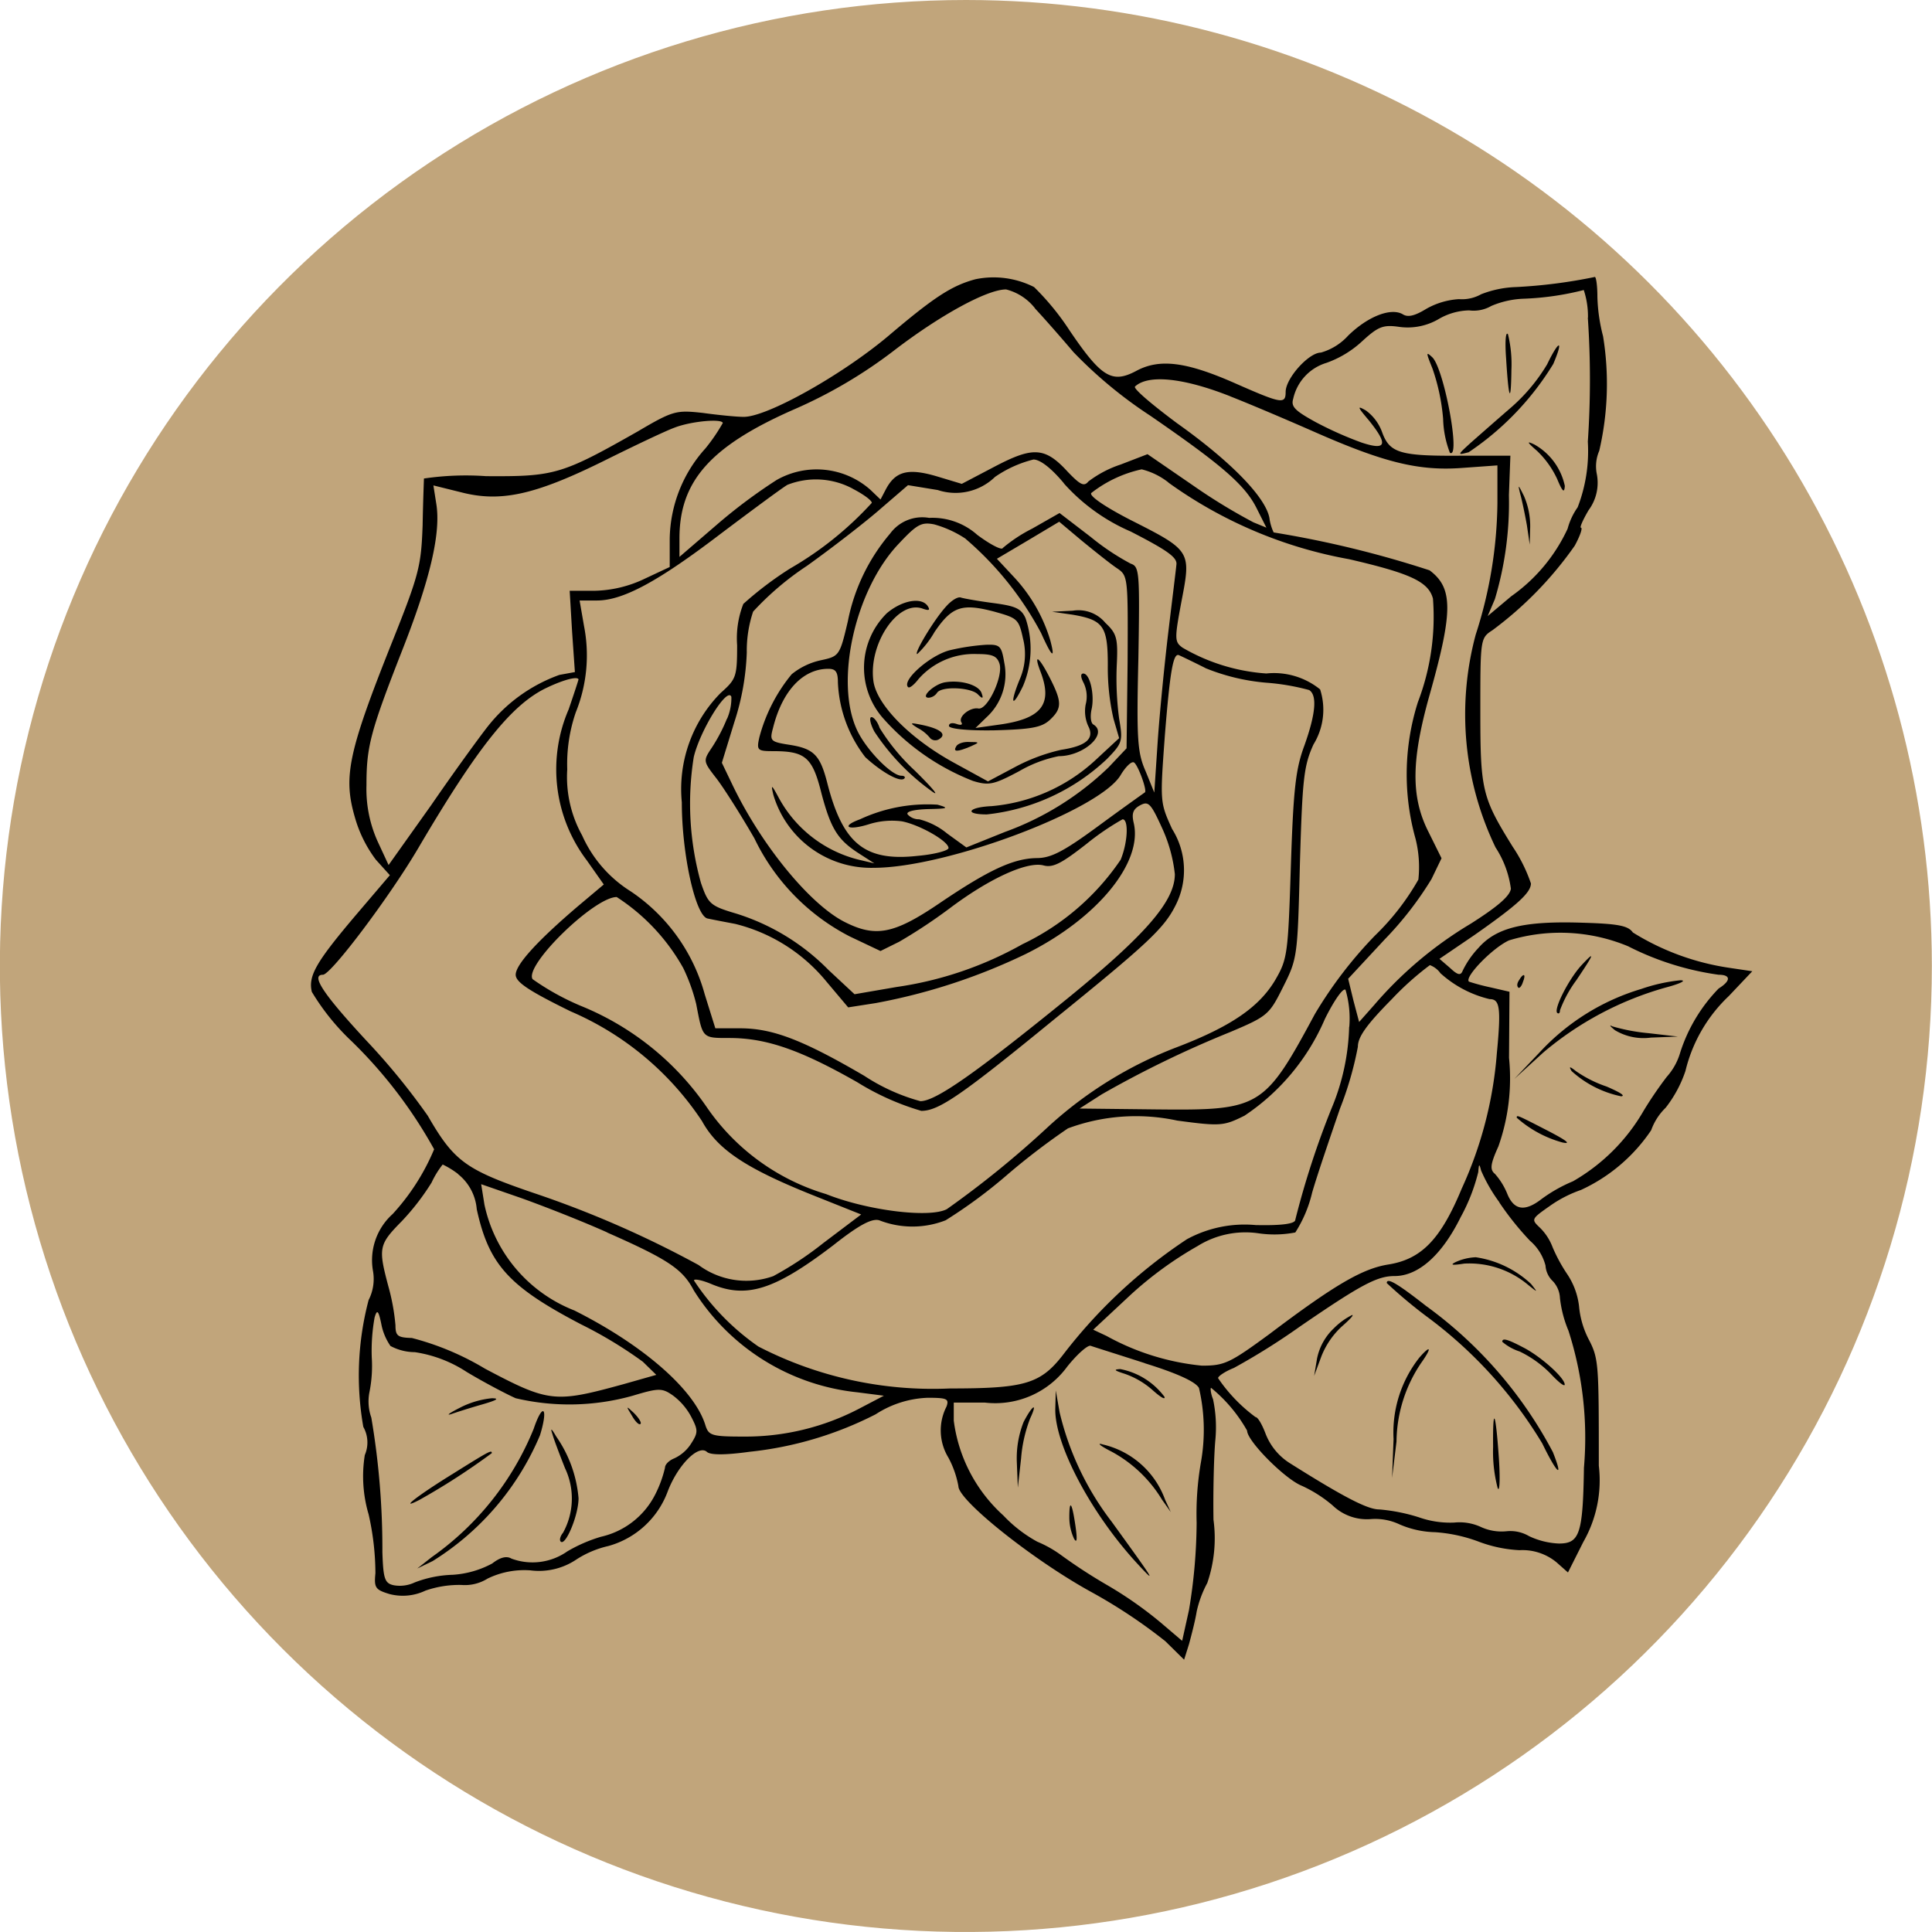<?xml version="1.0" encoding="UTF-8"?> <svg xmlns="http://www.w3.org/2000/svg" xmlns:xlink="http://www.w3.org/1999/xlink" width="68.214" height="68.214" viewBox="0 0 68.214 68.214"><defs><clipPath id="clip-path"><rect id="Rectangle_4" data-name="Rectangle 4" width="68.214" height="68.214" transform="translate(469.167 600.865)" fill="none"></rect></clipPath><clipPath id="clip-path-2"><path id="Path_55" data-name="Path 55" d="M503.276,600.865a34.107,34.107,0,1,0,34.1,34.1A34.107,34.107,0,0,0,503.276,600.865Z" fill="none"></path></clipPath><clipPath id="clip-path-3"><rect id="Rectangle_5" data-name="Rectangle 5" width="51" height="49" transform="translate(480.042 610.516)" fill="none"></rect></clipPath></defs><g id="Group_77" data-name="Group 77" transform="translate(-469.167 -600.865)"><g id="Group_72" data-name="Group 72"><g id="Group_71" data-name="Group 71" clip-path="url(#clip-path)"><g id="Group_70" data-name="Group 70"><g id="Group_69" data-name="Group 69"><g id="Group_68" data-name="Group 68" clip-path="url(#clip-path-2)"><g id="Group_67" data-name="Group 67"><path id="Path_54" data-name="Path 54" d="M469.167,600.865H537.38v68.213H469.167Z" fill="#c1a57b"></path></g></g></g></g></g></g><g id="Group_76" data-name="Group 76"><g id="Group_75" data-name="Group 75"><g id="Group_74" data-name="Group 74" clip-path="url(#clip-path-3)"><g id="Group_73" data-name="Group 73"><path id="Path_56" data-name="Path 56" d="M503.609,610.724c-.833.224-1.448.62-3.062,1.99-1.646,1.39-4.313,2.885-5.13,2.869-.256,0-.917-.067-1.443-.14-.932-.1-1.036-.084-2.292.656-2.687,1.526-2.942,1.594-5.354,1.578a10.175,10.175,0,0,0-2.193.083c0,.053-.031.792-.046,1.651-.053,1.438-.12,1.73-1.089,4.152-1.547,3.88-1.714,4.734-1.307,6.145a4.542,4.542,0,0,0,.745,1.511l.494.547-1.172,1.375c-1.427,1.682-1.718,2.177-1.583,2.744a8.177,8.177,0,0,0,1.412,1.75,16.4,16.4,0,0,1,2.906,3.808,7.858,7.858,0,0,1-1.464,2.286,2.189,2.189,0,0,0-.692,2.026,1.633,1.633,0,0,1-.157,1.011,10.432,10.432,0,0,0-.187,4.479,1.12,1.12,0,0,1,.052.995,4.747,4.747,0,0,0,.135,2.093,9.527,9.527,0,0,1,.24,2.078c-.052.516,0,.584.495.735a1.858,1.858,0,0,0,1.271-.12,3.63,3.63,0,0,1,1.276-.2,1.509,1.509,0,0,0,.916-.224,2.968,2.968,0,0,1,1.511-.292,2.364,2.364,0,0,0,1.614-.375,3.5,3.5,0,0,1,1.141-.484,3.119,3.119,0,0,0,2.1-1.938c.359-.927,1.073-1.645,1.375-1.39.12.12.646.12,1.516,0a12.642,12.642,0,0,0,4.448-1.323,3.6,3.6,0,0,1,1.838-.583c.677,0,.761.036.662.312a1.843,1.843,0,0,0,.067,1.8,3.42,3.42,0,0,1,.354,1.011c0,.5,2.62,2.593,4.672,3.724a18.583,18.583,0,0,1,2.636,1.75l.661.651.172-.547c.083-.308.219-.823.271-1.151a3.887,3.887,0,0,1,.375-1.011,4.863,4.863,0,0,0,.219-2.234c-.016-.995.015-2.281.067-2.828a4.749,4.749,0,0,0-.083-1.427c-.083-.2-.1-.4-.068-.4a5.3,5.3,0,0,1,1.271,1.51c0,.365,1.328,1.7,1.922,1.943a4.632,4.632,0,0,1,1.1.7,1.742,1.742,0,0,0,1.36.479,2.016,2.016,0,0,1,1,.188,3.334,3.334,0,0,0,1.26.276,5.416,5.416,0,0,1,1.562.344,4.74,4.74,0,0,0,1.412.291,1.891,1.891,0,0,1,1.307.427l.406.36.542-1.078a4.378,4.378,0,0,0,.547-2.693c0-3.589,0-3.776-.359-4.464a3.164,3.164,0,0,1-.339-1.166,2.564,2.564,0,0,0-.406-1.115,5.661,5.661,0,0,1-.526-.964,1.913,1.913,0,0,0-.443-.687c-.323-.307-.323-.307.391-.807a4.382,4.382,0,0,1,1.052-.532,6.008,6.008,0,0,0,2.479-2.109,2.066,2.066,0,0,1,.51-.792,4.351,4.351,0,0,0,.7-1.3,5.364,5.364,0,0,1,1.532-2.646l.828-.875-.8-.119a8.88,8.88,0,0,1-3.417-1.25c-.167-.24-.526-.308-1.781-.344-2.073-.068-3.042.172-3.672.891a3.155,3.155,0,0,0-.557.807c-.068.172-.172.156-.443-.1l-.375-.323,1.24-.844c1.494-1.047,1.989-1.49,1.989-1.818a5.475,5.475,0,0,0-.646-1.3c-1.088-1.755-1.14-1.995-1.14-4.807,0-2.521,0-2.557.427-2.833a12.947,12.947,0,0,0,2.906-2.985c.188-.344.287-.635.219-.635-.052,0,.068-.276.271-.62a1.623,1.623,0,0,0,.291-1.266,1.372,1.372,0,0,1,.084-.828,10.45,10.45,0,0,0,.135-4.047,6.118,6.118,0,0,1-.2-1.39c0-.433-.052-.74-.1-.7A18.231,18.231,0,0,1,522.7,611a3.685,3.685,0,0,0-1.239.255,1.385,1.385,0,0,1-.782.172,2.658,2.658,0,0,0-1.156.344c-.391.239-.646.312-.833.187-.427-.239-1.24.089-1.922.756a2.062,2.062,0,0,1-.964.6c-.427,0-1.244.906-1.244,1.39,0,.443-.152.412-1.75-.291-1.75-.776-2.7-.9-3.532-.448-.849.448-1.224.224-2.343-1.427A9.128,9.128,0,0,0,505.677,611,3.161,3.161,0,0,0,503.609,610.724Zm2.1,1.031c.338.36.953,1.063,1.359,1.542a15.638,15.638,0,0,0,2.719,2.25c2.494,1.719,3.343,2.437,3.755,3.276l.338.672-.458-.188a20.259,20.259,0,0,1-2.109-1.286l-1.63-1.12-.948.365a3.894,3.894,0,0,0-1.141.6c-.151.187-.286.119-.729-.344-.8-.875-1.224-.891-2.568-.188l-1.172.615-.9-.271c-1-.292-1.443-.172-1.781.464l-.188.359-.359-.344a2.86,2.86,0,0,0-3.312-.343,18.839,18.839,0,0,0-2.073,1.546l-1.355,1.167v-.656c0-2.021,1.1-3.261,4.073-4.563a16.779,16.779,0,0,0,3.469-2.041c1.63-1.256,3.313-2.183,3.99-2.183A1.881,1.881,0,0,1,505.714,611.755Zm19.52.328a32.226,32.226,0,0,1,0,4.375,5.5,5.5,0,0,1-.359,2.318,2.378,2.378,0,0,0-.354.755,5.981,5.981,0,0,1-1.99,2.386l-.833.7.255-.6a11.848,11.848,0,0,0,.495-3.672l.052-1.391h-1.63c-2.245.021-2.62-.083-2.891-.807a1.644,1.644,0,0,0-.578-.787c-.323-.187-.307-.135.1.344.693.86.625,1.078-.255.787a12.836,12.836,0,0,1-1.615-.719c-.729-.4-.885-.547-.8-.823a1.705,1.705,0,0,1,1.171-1.271,3.648,3.648,0,0,0,1.271-.771c.563-.515.735-.583,1.308-.5a2.168,2.168,0,0,0,1.411-.291,2.214,2.214,0,0,1,1.052-.292,1.241,1.241,0,0,0,.781-.156,3.2,3.2,0,0,1,1.141-.256,9.98,9.98,0,0,0,2.125-.307A2.982,2.982,0,0,1,525.234,612.083Zm-12.625,2.776c.667.261,1.99.823,2.974,1.256,2.448,1.078,3.688,1.39,5.235,1.27l1.224-.088v1.338a15.534,15.534,0,0,1-.766,4.636,10.826,10.826,0,0,0,.7,7.515,3.508,3.508,0,0,1,.542,1.459c-.037.26-.474.635-1.427,1.239a13.8,13.8,0,0,0-3.4,2.865l-.532.6-.2-.755-.187-.771,1.292-1.391a12.1,12.1,0,0,0,1.651-2.13l.354-.734-.459-.927c-.63-1.24-.609-2.542.037-4.839.833-2.953.833-3.776,0-4.4a36.585,36.585,0,0,0-5.505-1.338,1.7,1.7,0,0,1-.151-.516c-.141-.74-1.381-2.005-3.266-3.344-.88-.656-1.547-1.218-1.479-1.291C509.708,614.073,510.964,614.208,512.609,614.859Zm-17.921.948a6.358,6.358,0,0,1-.61.891,4.863,4.863,0,0,0-1.26,3.193v.994l-.88.412a4.284,4.284,0,0,1-1.771.427h-.881l.084,1.427.1,1.443-.547.1a5.644,5.644,0,0,0-2.531,1.823c-.271.343-1.172,1.578-1.985,2.76l-1.515,2.13-.391-.843a4.5,4.5,0,0,1-.39-1.974c0-1.37.135-1.886,1.276-4.8.984-2.505,1.359-4.135,1.187-5.151l-.1-.635.969.24c1.391.364,2.6.1,4.995-1.079,1.067-.531,2.224-1.083,2.547-1.2C493.568,615.734,494.688,615.635,494.688,615.807Zm12.046,2.125a6.731,6.731,0,0,0,2.36,1.7c1.276.656,1.651.912,1.614,1.167-.015.172-.151,1.255-.286,2.385s-.307,2.87-.375,3.865l-.12,1.8-.307-.755c-.287-.651-.323-1.115-.255-3.985.052-3.067.036-3.239-.271-3.343a8.6,8.6,0,0,1-1.412-.943l-1.1-.844-.969.552a5.3,5.3,0,0,0-1.036.683c-.031.088-.438-.12-.9-.464a2.381,2.381,0,0,0-1.7-.6,1.405,1.405,0,0,0-1.375.552,6.78,6.78,0,0,0-1.495,3.1c-.286,1.219-.307,1.235-.953,1.375a2.45,2.45,0,0,0-1.031.495,5.858,5.858,0,0,0-1.141,2.229c-.1.448-.068.485.474.485,1.141,0,1.4.2,1.719,1.489.338,1.271.578,1.651,1.359,2.146l.511.328-.511-.12a4.419,4.419,0,0,1-2.875-2.213c-.25-.464-.271-.464-.182-.089a3.6,3.6,0,0,0,3.547,2.578c2.568,0,8.005-2.046,8.719-3.281.166-.276.369-.479.458-.443.135.047.49,1.011.391,1.063-.021.016-.75.531-1.615,1.167-1.26.927-1.7,1.151-2.208,1.151-.818.015-1.683.411-3.448,1.609-1.6,1.083-2.245,1.2-3.349.635-1.224-.635-2.922-2.708-3.943-4.838l-.37-.771.438-1.427a8.885,8.885,0,0,0,.442-2.469,4.338,4.338,0,0,1,.224-1.442,10.266,10.266,0,0,1,1.9-1.615c.933-.667,2.125-1.594,2.631-2.042l.937-.807,1.052.172a2,2,0,0,0,2.021-.464,4.145,4.145,0,0,1,1.359-.614C505.9,617.094,506.292,617.4,506.734,617.932Zm3.688-.031a15.635,15.635,0,0,0,6.385,2.708c2.157.5,2.8.792,2.959,1.391a8.417,8.417,0,0,1-.532,3.656,8.426,8.426,0,0,0-.083,4.823,4.094,4.094,0,0,1,.1,1.443,8.736,8.736,0,0,1-1.531,1.974,14.957,14.957,0,0,0-2.125,2.776c-1.781,3.312-1.932,3.4-5.552,3.364l-2.755-.031.781-.5a37.347,37.347,0,0,1,4.536-2.2c1.329-.562,1.381-.614,1.87-1.593.511-1.016.511-1.084.594-4.375.088-2.969.135-3.433.479-4.188a2.338,2.338,0,0,0,.234-1.943,2.587,2.587,0,0,0-1.9-.562,6.782,6.782,0,0,1-2.958-.912c-.286-.208-.286-.307-.031-1.666.338-1.75.323-1.766-1.818-2.849-.9-.464-1.443-.839-1.375-.943a4.406,4.406,0,0,1,1.781-.838A2.493,2.493,0,0,1,510.422,617.9Zm-11.146.219c.375.193.677.411.677.5a12.013,12.013,0,0,1-2.885,2.318,12.345,12.345,0,0,0-1.651,1.25,3.326,3.326,0,0,0-.219,1.458c0,1.12-.037,1.2-.578,1.682a4.824,4.824,0,0,0-1.375,3.865c0,1.817.474,3.979.9,4.1.167.036.594.119.984.192a6.03,6.03,0,0,1,3.209,2.021l.781.927.969-.151a20.938,20.938,0,0,0,5.3-1.734c2.531-1.255,4.161-3.245,3.807-4.651-.068-.307-.021-.464.234-.6.292-.156.375-.073.782.823a5.259,5.259,0,0,1,.442,1.609c0,.948-1.021,2.13-3.755,4.36-3.276,2.661-4.687,3.656-5.229,3.656a6.9,6.9,0,0,1-1.974-.891c-2.172-1.271-3.224-1.666-4.328-1.682h-.938l-.375-1.2a6.414,6.414,0,0,0-2.614-3.636,4.482,4.482,0,0,1-1.714-1.974,4.244,4.244,0,0,1-.526-2.333,5.617,5.617,0,0,1,.3-2.01,5.372,5.372,0,0,0,.292-3.052l-.156-.9h.614c.917,0,2.156-.667,4.38-2.365,1.1-.828,2.162-1.614,2.344-1.719A2.749,2.749,0,0,1,499.276,618.12Zm3.99,1.771a11.418,11.418,0,0,1,2.666,3.328c.375.838.511.963.323.255a5.642,5.642,0,0,0-1.307-2.26l-.578-.62,1.1-.651,1.1-.657.8.672c.459.375,1,.808,1.224.959.406.276.406.276.391,3.333l-.037,3.036-.63.667a10.321,10.321,0,0,1-3.667,2.287l-1.359.546-.682-.494a2.522,2.522,0,0,0-.985-.5.533.533,0,0,1-.406-.172c-.068-.1.219-.172.714-.188.713-.015.765-.036.338-.156a5.643,5.643,0,0,0-2.734.516c-.7.255-.427.411.323.172a2.714,2.714,0,0,1,1.156-.1c.625.12,1.646.7,1.646.943,0,.089-.49.224-1.089.276-1.864.208-2.645-.427-3.192-2.573-.256-.995-.474-1.219-1.375-1.354-.631-.1-.662-.141-.542-.583.323-1.308,1.052-2.094,1.953-2.094.255,0,.339.1.339.479a4.632,4.632,0,0,0,.968,2.641c.558.515,1.224.9,1.375.755.052-.052,0-.1-.1-.1-.354,0-1.271-.948-1.578-1.635-.781-1.714-.052-4.943,1.479-6.552.646-.688.8-.777,1.255-.688A3.877,3.877,0,0,1,503.266,619.891Zm8.463,4.562a7.336,7.336,0,0,0,2.141.516,8,8,0,0,1,1.526.26c.292.188.224.854-.167,1.953-.307.823-.39,1.511-.479,4.24-.1,3.141-.12,3.3-.557,4.052-.563.943-1.547,1.63-3.469,2.365a14.225,14.225,0,0,0-4.552,2.817,34.481,34.481,0,0,1-3.568,2.9c-.609.323-2.8.052-4.265-.531a7.81,7.81,0,0,1-4.23-3.094,9.912,9.912,0,0,0-4.432-3.552,8.962,8.962,0,0,1-1.7-.942c-.307-.48,2.172-2.9,2.969-2.9a7.113,7.113,0,0,1,2.349,2.506,6.459,6.459,0,0,1,.458,1.271c.235,1.218.2,1.2,1.172,1.2,1.292,0,2.495.411,4.516,1.562a9.13,9.13,0,0,0,2.26,1.011c.615,0,1.412-.547,4.708-3.245,3.261-2.641,3.855-3.193,4.261-3.995a2.734,2.734,0,0,0-.115-2.714c-.427-.942-.427-.942-.255-3.3.188-2.334.3-2.948.511-2.829C510.859,624.026,511.286,624.229,511.729,624.453Zm-22.135.412c0,.02-.156.5-.344,1.046a5.327,5.327,0,0,0,.646,5.339l.594.844-.917.771c-1.427,1.218-2.193,2.057-2.193,2.416,0,.261.464.568,1.938,1.292a10.546,10.546,0,0,1,4.64,3.875c.558,1.016,1.563,1.682,4.026,2.661l1.594.636-1.338,1.01a11.979,11.979,0,0,1-1.766,1.167,2.833,2.833,0,0,1-2.635-.391,36.177,36.177,0,0,0-5.813-2.541c-2.411-.823-2.818-1.115-3.75-2.73a23.767,23.767,0,0,0-2.141-2.625c-1.546-1.666-2.005-2.354-1.562-2.354.286,0,2.359-2.76,3.359-4.458,2.11-3.589,3.313-5.1,4.558-5.682C489.1,624.849,489.594,624.729,489.594,624.865Zm5.245,1.375a5.877,5.877,0,0,1-.526,1.01c-.323.484-.323.484.171,1.12.271.359.865,1.3,1.323,2.094a7.587,7.587,0,0,0,3.365,3.463l1.088.516.662-.328a18.7,18.7,0,0,0,1.786-1.183c1.391-1.047,2.735-1.666,3.313-1.51.338.088.646-.083,1.526-.771a9.151,9.151,0,0,1,1.26-.859c.219,0,.188.807-.067,1.427a8.725,8.725,0,0,1-3.469,2.984,12.742,12.742,0,0,1-4.448,1.511l-1.479.255-.917-.854a7.834,7.834,0,0,0-3.266-1.995c-.916-.271-.984-.344-1.239-1.078a10.406,10.406,0,0,1-.255-4.448c.224-.943,1.192-2.505,1.328-2.125A1.823,1.823,0,0,1,494.839,626.24Zm31.838,8.046a10.091,10.091,0,0,0,3.177.995c.427,0,.443.209,0,.485a5.748,5.748,0,0,0-1.359,2.265,2.2,2.2,0,0,1-.474.854,13.566,13.566,0,0,0-.818,1.2,6.755,6.755,0,0,1-2.495,2.489,5.3,5.3,0,0,0-1.1.62c-.594.463-.984.411-1.224-.193a2.449,2.449,0,0,0-.427-.687c-.187-.151-.167-.339.12-.974a7.208,7.208,0,0,0,.375-3.125l.016-2.334-.678-.156a7.586,7.586,0,0,1-.75-.2c-.187-.141.818-1.187,1.412-1.458A6.23,6.23,0,0,1,526.677,634.286Zm-6.661.928a3.944,3.944,0,0,0,1.75.927c.359,0,.411.291.255,1.922a14.033,14.033,0,0,1-1.24,4.77c-.745,1.8-1.427,2.49-2.583,2.677-.9.141-1.865.688-4.208,2.459-1.4,1.026-1.584,1.114-2.381,1.114a8.7,8.7,0,0,1-3.364-1.047l-.474-.223,1.307-1.219a12.967,12.967,0,0,1,2.38-1.735,3.187,3.187,0,0,1,2.157-.448,3.885,3.885,0,0,0,1.291-.031,4.515,4.515,0,0,0,.594-1.406c.2-.688.661-2.026.984-2.969a12.018,12.018,0,0,0,.631-2.182c0-.344.3-.771,1.2-1.682a10.371,10.371,0,0,1,1.343-1.2A.81.81,0,0,1,520.016,635.214Zm-3.209,1.906a7.969,7.969,0,0,1-.63,2.9,30.417,30.417,0,0,0-1.271,3.911c0,.141-.458.209-1.4.188a4.268,4.268,0,0,0-2.427.5A18.034,18.034,0,0,0,506.7,648.7c-.8,1.031-1.359,1.188-3.99,1.188a13.415,13.415,0,0,1-6.765-1.48,8.539,8.539,0,0,1-2.276-2.333c0-.068.276-.015.6.12,1.255.531,2.239.224,4.328-1.37.916-.724,1.359-.948,1.614-.875a3.214,3.214,0,0,0,2.344,0,17.522,17.522,0,0,0,2.208-1.635,24.3,24.3,0,0,1,2.11-1.61,6.9,6.9,0,0,1,3.854-.276c1.547.209,1.651.188,2.38-.172a7.792,7.792,0,0,0,2.839-3.416c.323-.651.646-1.115.729-1.026A3.6,3.6,0,0,1,516.807,637.12Zm-31.463,5.2a1.768,1.768,0,0,1,.661,1.239c.427,1.953,1.125,2.729,3.688,4.068a15.04,15.04,0,0,1,2.177,1.318l.474.463-1.156.328c-2.428.667-2.631.651-4.891-.546a9.736,9.736,0,0,0-2.583-1.084c-.495-.015-.579-.068-.579-.448a7.514,7.514,0,0,0-.255-1.39c-.354-1.339-.338-1.459.474-2.282a8.5,8.5,0,0,0,1.057-1.369,3.164,3.164,0,0,1,.391-.636A2.977,2.977,0,0,1,485.344,642.318Zm36.765,1a10.435,10.435,0,0,0,1.084,1.354,1.713,1.713,0,0,1,.547.875.829.829,0,0,0,.255.547.932.932,0,0,1,.255.6,4.129,4.129,0,0,0,.3,1.151,12.335,12.335,0,0,1,.547,4.839c-.036,2.348-.156,2.677-.885,2.677a2.719,2.719,0,0,1-1.053-.261,1.3,1.3,0,0,0-.8-.172,1.747,1.747,0,0,1-.9-.151,1.8,1.8,0,0,0-.938-.156,3.325,3.325,0,0,1-1.255-.187,6.36,6.36,0,0,0-1.4-.277c-.406,0-1.24-.427-3.172-1.645a2.147,2.147,0,0,1-.833-1.016c-.12-.323-.276-.6-.36-.6a5.63,5.63,0,0,1-1.322-1.375c0-.068.255-.24.557-.359a23.793,23.793,0,0,0,2.328-1.459c2.177-1.494,2.734-1.786,3.349-1.786.833,0,1.667-.734,2.328-2.073a6.565,6.565,0,0,0,.625-1.6c.021-.292.036-.307.1-.052A5.685,5.685,0,0,0,522.109,643.318Zm-31.5,1.062c2.177.959,2.667,1.3,3.058,2.042a7.764,7.764,0,0,0,5.776,3.6l.937.12-.885.463a8.663,8.663,0,0,1-4.057.98c-1.141,0-1.245-.037-1.36-.4-.375-1.235-2.161-2.813-4.625-4.052a5.17,5.17,0,0,1-3.177-3.74l-.115-.719,1.428.495C488.37,643.453,489.729,643.984,490.609,644.38Zm-7.661,4a1.832,1.832,0,0,0,.87.224,4.572,4.572,0,0,1,1.833.7c.625.375,1.412.787,1.729.927a8.277,8.277,0,0,0,4.13-.088c.917-.276,1.037-.276,1.412-.016a2.245,2.245,0,0,1,.661.771c.24.464.24.547-.015.943a1.4,1.4,0,0,1-.594.515c-.172.068-.323.209-.323.329a4.121,4.121,0,0,1-.344.942,2.846,2.846,0,0,1-1.916,1.495,5.331,5.331,0,0,0-1.188.516,2.137,2.137,0,0,1-1.974.255c-.166-.1-.39-.052-.677.172a3.375,3.375,0,0,1-1.4.4,4.054,4.054,0,0,0-1.338.27,1.232,1.232,0,0,1-.735.1c-.323-.068-.375-.224-.406-1.167a27.64,27.64,0,0,0-.391-4.755,1.694,1.694,0,0,1-.067-.891,4.7,4.7,0,0,0,.083-1.234,6.632,6.632,0,0,1,.1-1.407c.084-.291.136-.26.235.219A2.028,2.028,0,0,0,482.948,648.38Zm26.641.615c1.156.359,1.8.656,1.916.875a6.518,6.518,0,0,1,.068,2.625,10.679,10.679,0,0,0-.151,2.13,19.155,19.155,0,0,1-.271,3.089l-.24,1.083-.765-.651a13.728,13.728,0,0,0-1.865-1.307,18.809,18.809,0,0,1-1.614-1.047,4.087,4.087,0,0,0-.87-.495,4.841,4.841,0,0,1-1.2-.927,5.443,5.443,0,0,1-1.75-3.349v-.636h1.1a3.148,3.148,0,0,0,2.906-1.27c.354-.443.729-.771.828-.735S508.635,648.688,509.589,648.995Z"></path></g></g></g><path id="Path_57" data-name="Path 57" d="M522.344,613.521c.088,1.458.172,1.651.187.4a4.448,4.448,0,0,0-.12-1.25C522.328,612.542,522.3,612.938,522.344,613.521Z"></path><path id="Path_58" data-name="Path 58" d="M523.792,613.729a6.316,6.316,0,0,1-1.276,1.526c-.495.427-1.12.979-1.412,1.235-.489.448-.489.448-.083.343a10.071,10.071,0,0,0,2.989-3.119C524.385,612.833,524.214,612.854,523.792,613.729Z"></path><path id="Path_59" data-name="Path 59" d="M519.745,613.88a7.246,7.246,0,0,1,.375,1.771,3.569,3.569,0,0,0,.239,1.2c.391.24-.2-2.937-.614-3.364C519.51,613.266,519.51,613.3,519.745,613.88Z"></path><path id="Path_60" data-name="Path 60" d="M523.432,616.781a3.25,3.25,0,0,1,.714.995c.187.448.255.516.271.245a2.2,2.2,0,0,0-1.068-1.458C523.057,616.422,523.078,616.474,523.432,616.781Z"></path><path id="Path_61" data-name="Path 61" d="M522.839,618.292c.067.239.171.739.239,1.119l.1.683.016-.6a2.669,2.669,0,0,0-.219-1.115C522.771,617.969,522.755,617.948,522.839,618.292Z"></path><path id="Path_62" data-name="Path 62" d="M502.573,622.276c-.427.464-1.156,1.682-1.021,1.682a3.388,3.388,0,0,0,.609-.776c.615-.906.969-1.026,2.125-.718.8.224.849.255,1,.942a2.227,2.227,0,0,1-.114,1.443c-.359.875-.276,1.047.114.24a3.361,3.361,0,0,0,.089-2.4c-.156-.344-.359-.428-1.141-.532-.51-.067-1.015-.156-1.135-.192C502.995,621.917,502.755,622.068,502.573,622.276Z"></path><path id="Path_63" data-name="Path 63" d="M500.479,622.516a2.7,2.7,0,0,0-.151,3.687,8.227,8.227,0,0,0,3.193,2.235c.562.171.729.135,1.63-.344a4.541,4.541,0,0,1,1.4-.531c.88,0,1.75-.792,1.224-1.115-.1-.052-.12-.3-.068-.537.115-.494-.052-1.265-.292-1.265-.1,0-.1.12.016.338a1.109,1.109,0,0,1,.068.756,1.278,1.278,0,0,0,.088.755c.235.448-.067.708-.953.844a6.5,6.5,0,0,0-1.614.6l-.969.515-1.188-.651c-1.546-.844-2.718-2.026-2.854-2.864-.2-1.323.865-2.922,1.75-2.579.2.068.255.052.172-.083C501.719,621.932,501.026,622.052,500.479,622.516Z"></path><path id="Path_64" data-name="Path 64" d="M507.036,622.568c1.089.187,1.245.4,1.245,1.786a8.091,8.091,0,0,0,.2,1.886l.2.687-.87.807a6.181,6.181,0,0,1-3.636,1.594c-.828.037-.984.292-.166.292a7.3,7.3,0,0,0,4.244-1.959c.547-.562.563-.63.428-1.421a10.8,10.8,0,0,1-.084-1.886c.047-.948,0-1.12-.4-1.495a1.235,1.235,0,0,0-1.151-.432l-.734.037Z"></path><path id="Path_65" data-name="Path 65" d="M502.724,623.818c-.682.156-1.734,1.067-1.495,1.307.052.052.219-.089.375-.292a2.609,2.609,0,0,1,2.073-.875c.526,0,.693.068.781.344.136.443-.427,1.646-.75,1.578-.286-.052-.729.292-.593.495.052.089-.037.1-.172.052-.151-.052-.271-.031-.271.068s.614.172,1.6.156c1.307-.036,1.661-.1,1.953-.359.443-.412.443-.636.016-1.479-.391-.771-.594-.907-.339-.24.443,1.151.052,1.667-1.443,1.875l-.849.12.391-.38a2.055,2.055,0,0,0,.625-1.922c-.1-.6-.151-.651-.646-.636A7.775,7.775,0,0,0,502.724,623.818Z"></path><path id="Path_66" data-name="Path 66" d="M502.552,624.953c-.391.052-.917.547-.594.547a.389.389,0,0,0,.292-.172c.151-.239,1.151-.2,1.427.037.182.187.219.171.151-.016C503.745,625.057,503.115,624.865,502.552,624.953Z"></path><path id="Path_67" data-name="Path 67" d="M500.042,626.7a8.034,8.034,0,0,0,2.036,2.11c.287.208,0-.136-.609-.735a7.223,7.223,0,0,1-1.245-1.51c-.068-.209-.2-.38-.286-.38S499.885,626.411,500.042,626.7Z"></path><path id="Path_68" data-name="Path 68" d="M501.568,626.568a1.4,1.4,0,0,1,.442.359.248.248,0,0,0,.323.031c.271-.172.032-.359-.593-.494C501.3,626.375,501.26,626.375,501.568,626.568Z"></path><path id="Path_69" data-name="Path 69" d="M502.927,627.219c-.12.2.037.2.511,0,.322-.141.322-.156-.037-.156C503.2,627.047,502.979,627.115,502.927,627.219Z"></path><path id="Path_70" data-name="Path 70" d="M524.979,634.974c-.443.5-.953,1.51-.833,1.651.052.047.1.016.1-.089a4.269,4.269,0,0,1,.578-1.062C525.474,634.51,525.505,634.406,524.979,634.974Z"></path><path id="Path_71" data-name="Path 71" d="M522.8,635.474c-.068.1-.083.2-.031.255.031.052.12-.031.167-.187C523.057,635.25,522.958,635.2,522.8,635.474Z"></path><path id="Path_72" data-name="Path 72" d="M527.12,635.781a7.991,7.991,0,0,0-3.568,2.214l-.917.963,1.016-.927a11.5,11.5,0,0,1,4.333-2.3c.511-.135.75-.255.511-.255A6.112,6.112,0,0,0,527.12,635.781Z"></path><path id="Path_73" data-name="Path 73" d="M526.188,637.24a1.96,1.96,0,0,0,1.27.26l.953-.036-1.036-.12a6.718,6.718,0,0,1-1.276-.24C525.964,637.036,526.016,637.1,526.188,637.24Z"></path><path id="Path_74" data-name="Path 74" d="M524.656,638.682a3.713,3.713,0,0,0,1.75.891c.172-.016-.067-.151-.51-.344a4.274,4.274,0,0,1-1.089-.547C524.589,638.51,524.552,638.51,524.656,638.682Z"></path><path id="Path_75" data-name="Path 75" d="M522.719,640.328a4.022,4.022,0,0,0,1.614.875c.323.068.151-.068-.51-.411C522.719,640.224,522.719,640.224,522.719,640.328Z"></path><path id="Path_76" data-name="Path 76" d="M520.594,645.411c-.255.12-.167.136.276.068a3.23,3.23,0,0,1,2.255.755c.344.276.344.276.1-.036a3.624,3.624,0,0,0-1.953-.943A1.917,1.917,0,0,0,520.594,645.411Z"></path><path id="Path_77" data-name="Path 77" d="M518.13,646.167a17.116,17.116,0,0,0,1.412,1.182,15.523,15.523,0,0,1,4.078,4.479c.526,1.083.765,1.287.375.307a15.024,15.024,0,0,0-4.485-5.166C518.505,646.182,518.13,645.958,518.13,646.167Z"></path><path id="Path_78" data-name="Path 78" d="M516.266,647.76a2.017,2.017,0,0,0-.6,1.084l-.1.6.255-.688a2.85,2.85,0,0,1,.729-1.062c.255-.224.427-.4.359-.4A2.411,2.411,0,0,0,516.266,647.76Z"></path><path id="Path_79" data-name="Path 79" d="M522.208,648.24a1.777,1.777,0,0,0,.615.343,3.9,3.9,0,0,1,1.1.792c.271.292.49.464.49.375,0-.24-.865-1.01-1.479-1.318C522.38,648.141,522.208,648.1,522.208,648.24Z"></path><path id="Path_80" data-name="Path 80" d="M519.286,648.792a4.269,4.269,0,0,0-.916,2.88l-.052,1.375.156-1.287a5.038,5.038,0,0,1,.865-2.765C519.729,648.448,519.693,648.328,519.286,648.792Z"></path><path id="Path_81" data-name="Path 81" d="M521.885,651.948a5.086,5.086,0,0,0,.157,1.443c.067.2.1-.24.047-1.032C521.974,650.677,521.87,650.453,521.885,651.948Z"></path><path id="Path_82" data-name="Path 82" d="M485.427,650.557c-.37.188-.526.292-.338.24.187-.068.682-.224,1.1-.344.526-.151.63-.219.338-.219A3.132,3.132,0,0,0,485.427,650.557Z"></path><path id="Path_83" data-name="Path 83" d="M488.01,651.313a10.268,10.268,0,0,1-3.6,4.531l-.51.4.542-.261a9.625,9.625,0,0,0,3.791-4.443C488.536,650.557,488.333,650.354,488.01,651.313Z"></path><path id="Path_84" data-name="Path 84" d="M491.479,650.849c.115.208.255.344.3.292.052-.032-.047-.2-.218-.375C491.271,650.49,491.255,650.49,491.479,650.849Z"></path><path id="Path_85" data-name="Path 85" d="M488.672,651.5c.052.193.255.724.443,1.2a2.5,2.5,0,0,1-.068,2.281c-.1.12-.136.261-.083.313.166.172.63-.927.63-1.531a4.466,4.466,0,0,0-.787-2.177C488.641,651.3,488.589,651.26,488.672,651.5Z"></path><path id="Path_86" data-name="Path 86" d="M485.172,652.891c-1.307.807-1.953,1.323-1.188.927a24.2,24.2,0,0,0,2.547-1.646C486.531,652.052,486.464,652.083,485.172,652.891Z"></path><path id="Path_87" data-name="Path 87" d="M508.891,649.375a2.931,2.931,0,0,1,.984.583c.271.24.443.344.406.224a2.542,2.542,0,0,0-1.562-.979C508.464,649.219,508.516,649.255,508.891,649.375Z"></path><path id="Path_88" data-name="Path 88" d="M506.427,650.594c-.036,1.25,1.255,3.7,2.891,5.474.713.771.64.651-.9-1.474a10.2,10.2,0,0,1-1.839-3.865l-.135-.771Z"></path><path id="Path_89" data-name="Path 89" d="M505.307,651.073a3.492,3.492,0,0,0-.239,1.406l.036.912.115-1.032a4.984,4.984,0,0,1,.323-1.421c.1-.209.156-.381.119-.381C505.609,650.557,505.458,650.781,505.307,651.073Z"></path><path id="Path_90" data-name="Path 90" d="M508.417,652.12a4.687,4.687,0,0,1,1.781,1.7l.307.432-.2-.432a3.078,3.078,0,0,0-2.193-1.953C507.87,651.792,508.005,651.911,508.417,652.12Z"></path><path id="Path_91" data-name="Path 91" d="M506.922,654.438a1.793,1.793,0,0,0,.167.755c.1.172.119.031.052-.433C507.021,653.922,506.922,653.766,506.922,654.438Z"></path></g></g></svg> 